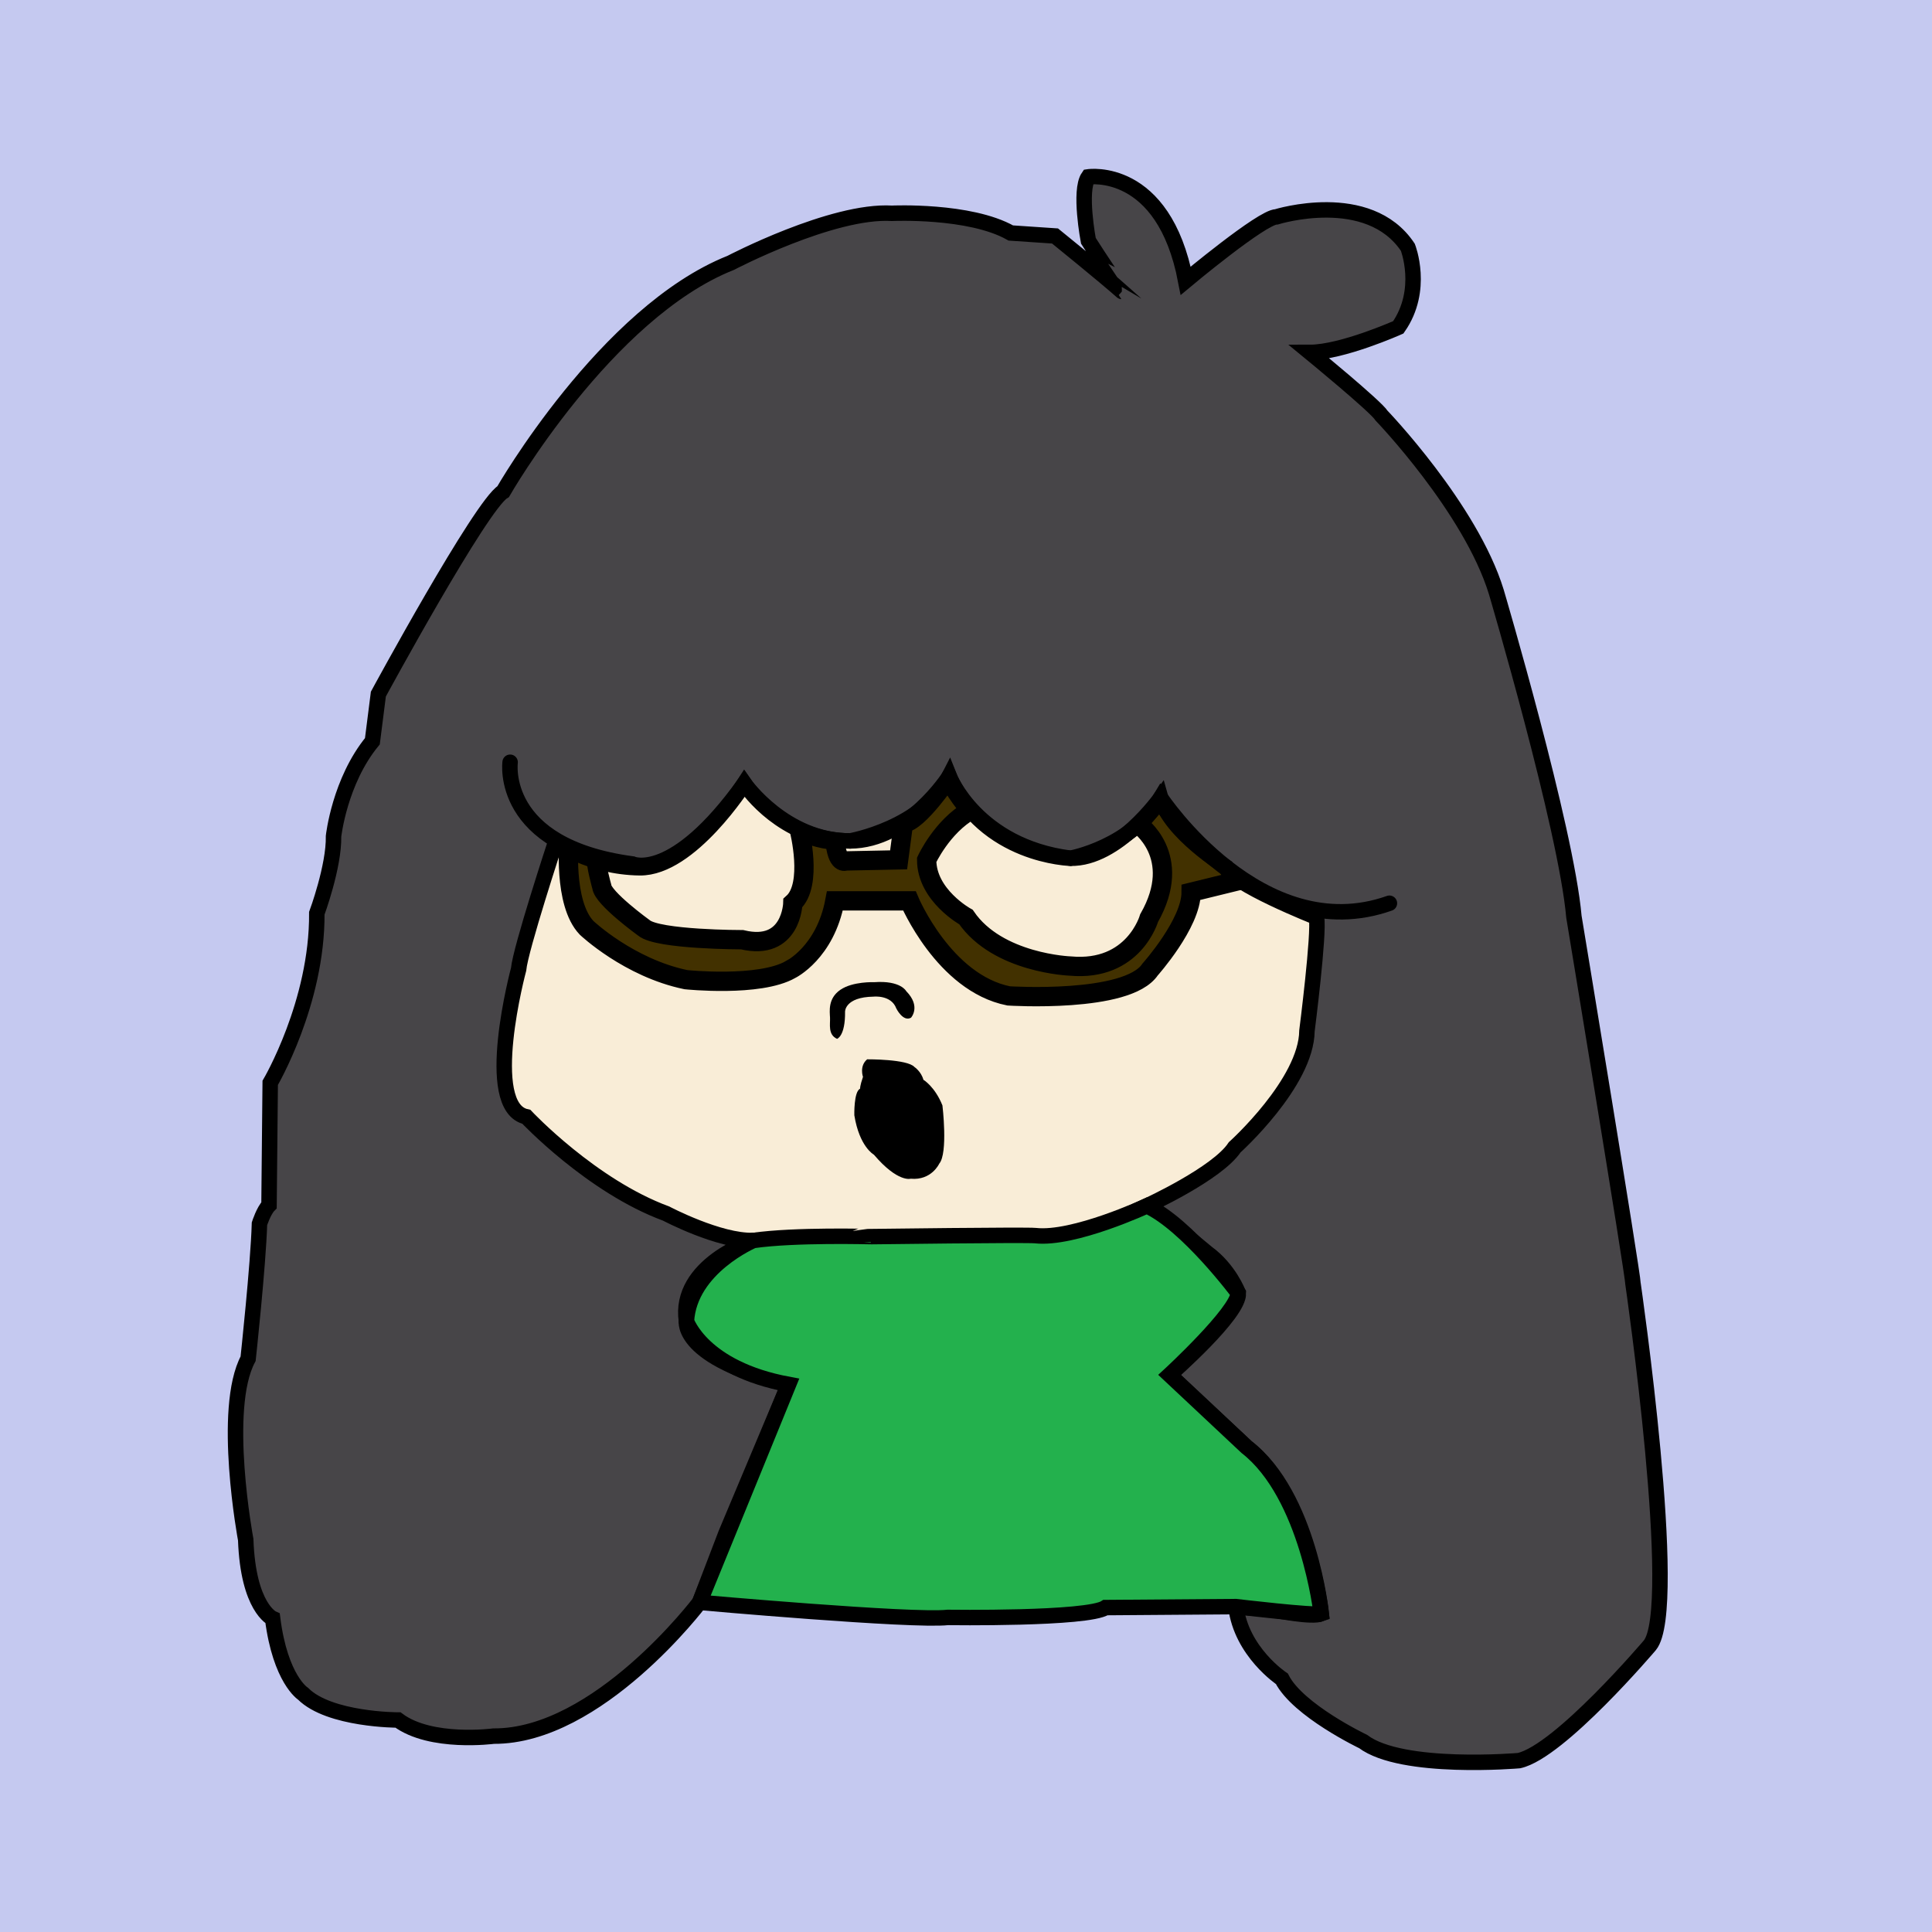 <?xml version="1.0" encoding="utf-8"?>
<!-- Generator: Adobe Illustrator 25.4.1, SVG Export Plug-In . SVG Version: 6.00 Build 0)  -->
<svg version="1.1" id="レイヤー_2" xmlns="http://www.w3.org/2000/svg" xmlns:xlink="http://www.w3.org/1999/xlink" x="0px"
	 y="0px" viewBox="0 0 500 500" style="enable-background:new 0 0 500 500;" xml:space="preserve">
<style type="text/css">
	.st0{fill:#C5C9F0;}
	.st1{fill:#F9EDD7;}
	.st2{fill:#423100;stroke:#000000;stroke-width:5;stroke-miterlimit:10;}
	.st3{fill:#474548;stroke:#000000;stroke-width:4;stroke-miterlimit:10;}
	.st4{fill:#23B14D;stroke:#000000;stroke-width:4;stroke-miterlimit:10;}
	.st5{fill:none;stroke:#000000;stroke-width:4;stroke-linecap:round;stroke-miterlimit:10;}
</style>
<rect class="st0" width="500" height="500"/>
<g>
	<path class="st1" d="M144.23,214.7c0,0-23.59,68.89-8.5,74.34c0,0,25.27,25.85,58.73,31.99c0,0,24.27,2.03,52.36,0
		c0,0,38.23,1.97,49.5-8.96c0,0,36.34-15.3,41.42-45.29c0,0,2.42-19.04,2.47-29.37c0,0-40.39-21.88-40.34-30.91
		c0,0-12.98,17.72-23.34,15.61c0,0-26.4-4.43-31.38-21.17c0,0-15.7,19.49-25.66,16.69c0,0-22.8-3.9-27.36-14.84
		c0,0-15.91,22.53-27.05,21.79C165.09,224.59,160.11,227.33,144.23,214.7z"/>
	<path class="st2" d="M216.07,233.14h19.28c0,0,8.94,21.26,25.7,24.6c0,0,30.73,1.98,36.6-6.84c0,0,10.62-11.89,10.62-19.99
		l13.7-3.36c0,0-16.93-11.61-21.6-21.03l-5.86,6.71c0,0,12.09,8.19,2.87,24.39c0,0-3.91,13.89-20.4,12.39
		c0,0-18.76-0.66-26.98-12.67c0,0-10.18-5.59-10.18-14.81c0,0,3.94-8.6,11.33-12.82c0,0-4.97-5.74-5.49-8.75
		c0,0-8.07,11.99-11.84,12.03l-1.26,9.54l-13.69,0.28c0,0-2.24,1.2-2.79-5.41c0,0-4.49,0.01-9.23-2.67c0,0,3.64,14.22-1.66,18.97
		c0,0-0.28,12.57-13.13,9.5c0,0-21.79,0-25.42-3.07c0,0-10.62-7.68-10.9-10.69c0,0-1.64-5.81-1.38-7.48c0,0-4.52-2.09-7.07-4.67
		c0,0-1.61,16.41,4.53,22.84c0,0,10.9,10.34,25.7,13.41c0,0,19,1.99,27.1-2.64C204.62,250.9,213.56,246.55,216.07,233.14z"/>
	<path class="st3" d="M281.67,62.31c0,0-2.47-12.98,0-16.54c0,0,19.47-2.94,25.19,26.89c0,0,19.78-16.54,23.49-16.54
		c0,0,23.8-7.42,34,7.88c0,0,4.33,10.97-2.47,20.71c0,0-14.53,6.49-22.87,6.49c0,0,17.16,14.06,18.55,16.38
		c0,0,23.03,23.96,29.68,45.6c0,0,18.08,61.21,20.09,84.08c0,0,15.3,92.58,15.3,95.05c0,0,12.21,84.08,4.33,93.51
		c0,0-23.34,27.51-33.85,29.83c0,0-30.29,2.63-40.34-4.95c0,0-16.85-8.04-21.02-16.23c0,0-10.51-6.96-11.9-18.7l10.05,0.93
		c0,0,9.74,2.01,12.06,0.93c0,0-3.09-30.6-19.32-43.12l-19.94-18.7c0,0,18.24-15.92,17.77-21.17c0,0-2.32-6.18-8.04-10.36
		c0,0-14.68-12.21-15.61-12.21c0,0,18.24-8.35,22.72-15.15c0,0,18.55-16.69,18.7-30.14c0,0,3.25-25.35,2.47-29.37
		c0,0-22.29-8.78-23.53-13.1c0,0-14.34-8.84-16.81-17.81c0,0-11.28,15.92-23.34,15.61c0,0-22.26-0.46-31.38-21.17
		c0,0-10.66,16.69-25.66,16.69c-14.99,0-24.42-10.51-27.36-14.84c0,0-13.91,21.95-27.05,21.79s-21.79-6.69-21.79-6.69
		s-9.12,27.76-9.58,32.99c0,0-9.58,35.68,2.01,38.15c0,0,16.85,17.93,36.17,25.04c0,0,13.76,7.26,22.57,6.96
		c0,0-19.47,6.34-17.31,20.87c0,0-1.7,9.58,26.43,16.38l-16.23,38.64l-6.8,17.77c0,0-26.28,34.78-53.32,34.62
		c0,0-16.23,2.16-24.73-4.17c0,0-17.77,0-24.57-6.8c0,0-5.87-3.71-7.88-19.47c0,0-6.34-2.78-6.96-20.4c0,0-6.34-33.85,0.62-46.83
		c0,0,2.63-24.27,2.94-34.93c0,0,1.08-3.4,2.47-4.79l0.31-31.68c0,0,12.21-20.71,12.06-43.89c0,0,4.48-12.06,4.33-19.94
		c0,0,1.55-14.22,10.05-24.57l1.55-12.21c0,0,26.58-49,32.3-52.4c0,0,26.58-46.37,58.89-59.2c0,0,26.28-13.76,41.73-12.83
		c0,0,20.09-0.93,30.76,5.1l11.44,0.77c0,0,12.98,10.51,17.31,14.37C290.33,75.44,283.99,66.02,281.67,62.31z"/>
	<path class="st4" d="M194.96,321.04c0,0-16.51,6.99-17.31,20.87c0,0,4.13,12.25,26.43,16.38l-23.03,56.41
		c0,0,55.03,4.91,64.22,3.89c0,0,36.26,0.51,40.85-2.55l33.72-0.25c0,0,20.48,2.44,22.1,1.85c0,0-3.5-30.77-19.32-43.12l-19.94-18.7
		c0,0,17.64-16.27,17.77-21.17c0,0-13.21-17.76-23.65-22.57c0,0-18.91,8.81-28.82,7.7c-2.3-0.26-42.64,0.26-42.64,0.26
		S205.67,319.49,194.96,321.04z"/>
	<path d="M216.63,268.85c0,0,2.15-0.66,2.07-7.04c0,0-0.08-3.77,7.38-3.88c0,0,4.56-0.52,5.88,3.05c0,0,1.74,3.56,3.81,2.4
		c0,0,2.66-2.9-1.24-6.87c0,0-1.42-2.82-8.29-2.32c0,0-5.55-0.25-8.78,1.99c-3.23,2.24-2.73,5.55-2.65,7.21
		S214.22,267.77,216.63,268.85z"/>
	<path d="M224.42,274.15c0,0,10.4-0.08,12.24,1.99c0,0,1.74,1.16,2.32,3.31c0,0,2.94,1.72,4.92,6.63c0,0,1.49,12.35-0.83,15.08
		c0,0-1.99,4.39-7.38,3.89c0,0-3.31,1.08-9.53-6.22c0,0-3.73-1.99-5.06-10.19c0,0-0.17-6.13,1.49-6.88c0,0-0.08-0.66,0.75-3.07
		C223.34,278.71,222.34,275.89,224.42,274.15z"/>
	<path class="st5" d="M132.02,197.27c0,0-3,21.71,31.65,26.33c0,0,10.59,4.82,28.98-20.81c0,0,10.46,14.88,27.36,14.84
		c0,0,18.94-3.32,25.66-16.69c0,0,7.06,18.07,31.38,21.17c0,0,15.9-2.91,23.34-15.61c0,0,25.92,39.04,59.19,27.26"/>
</g>
</svg>
